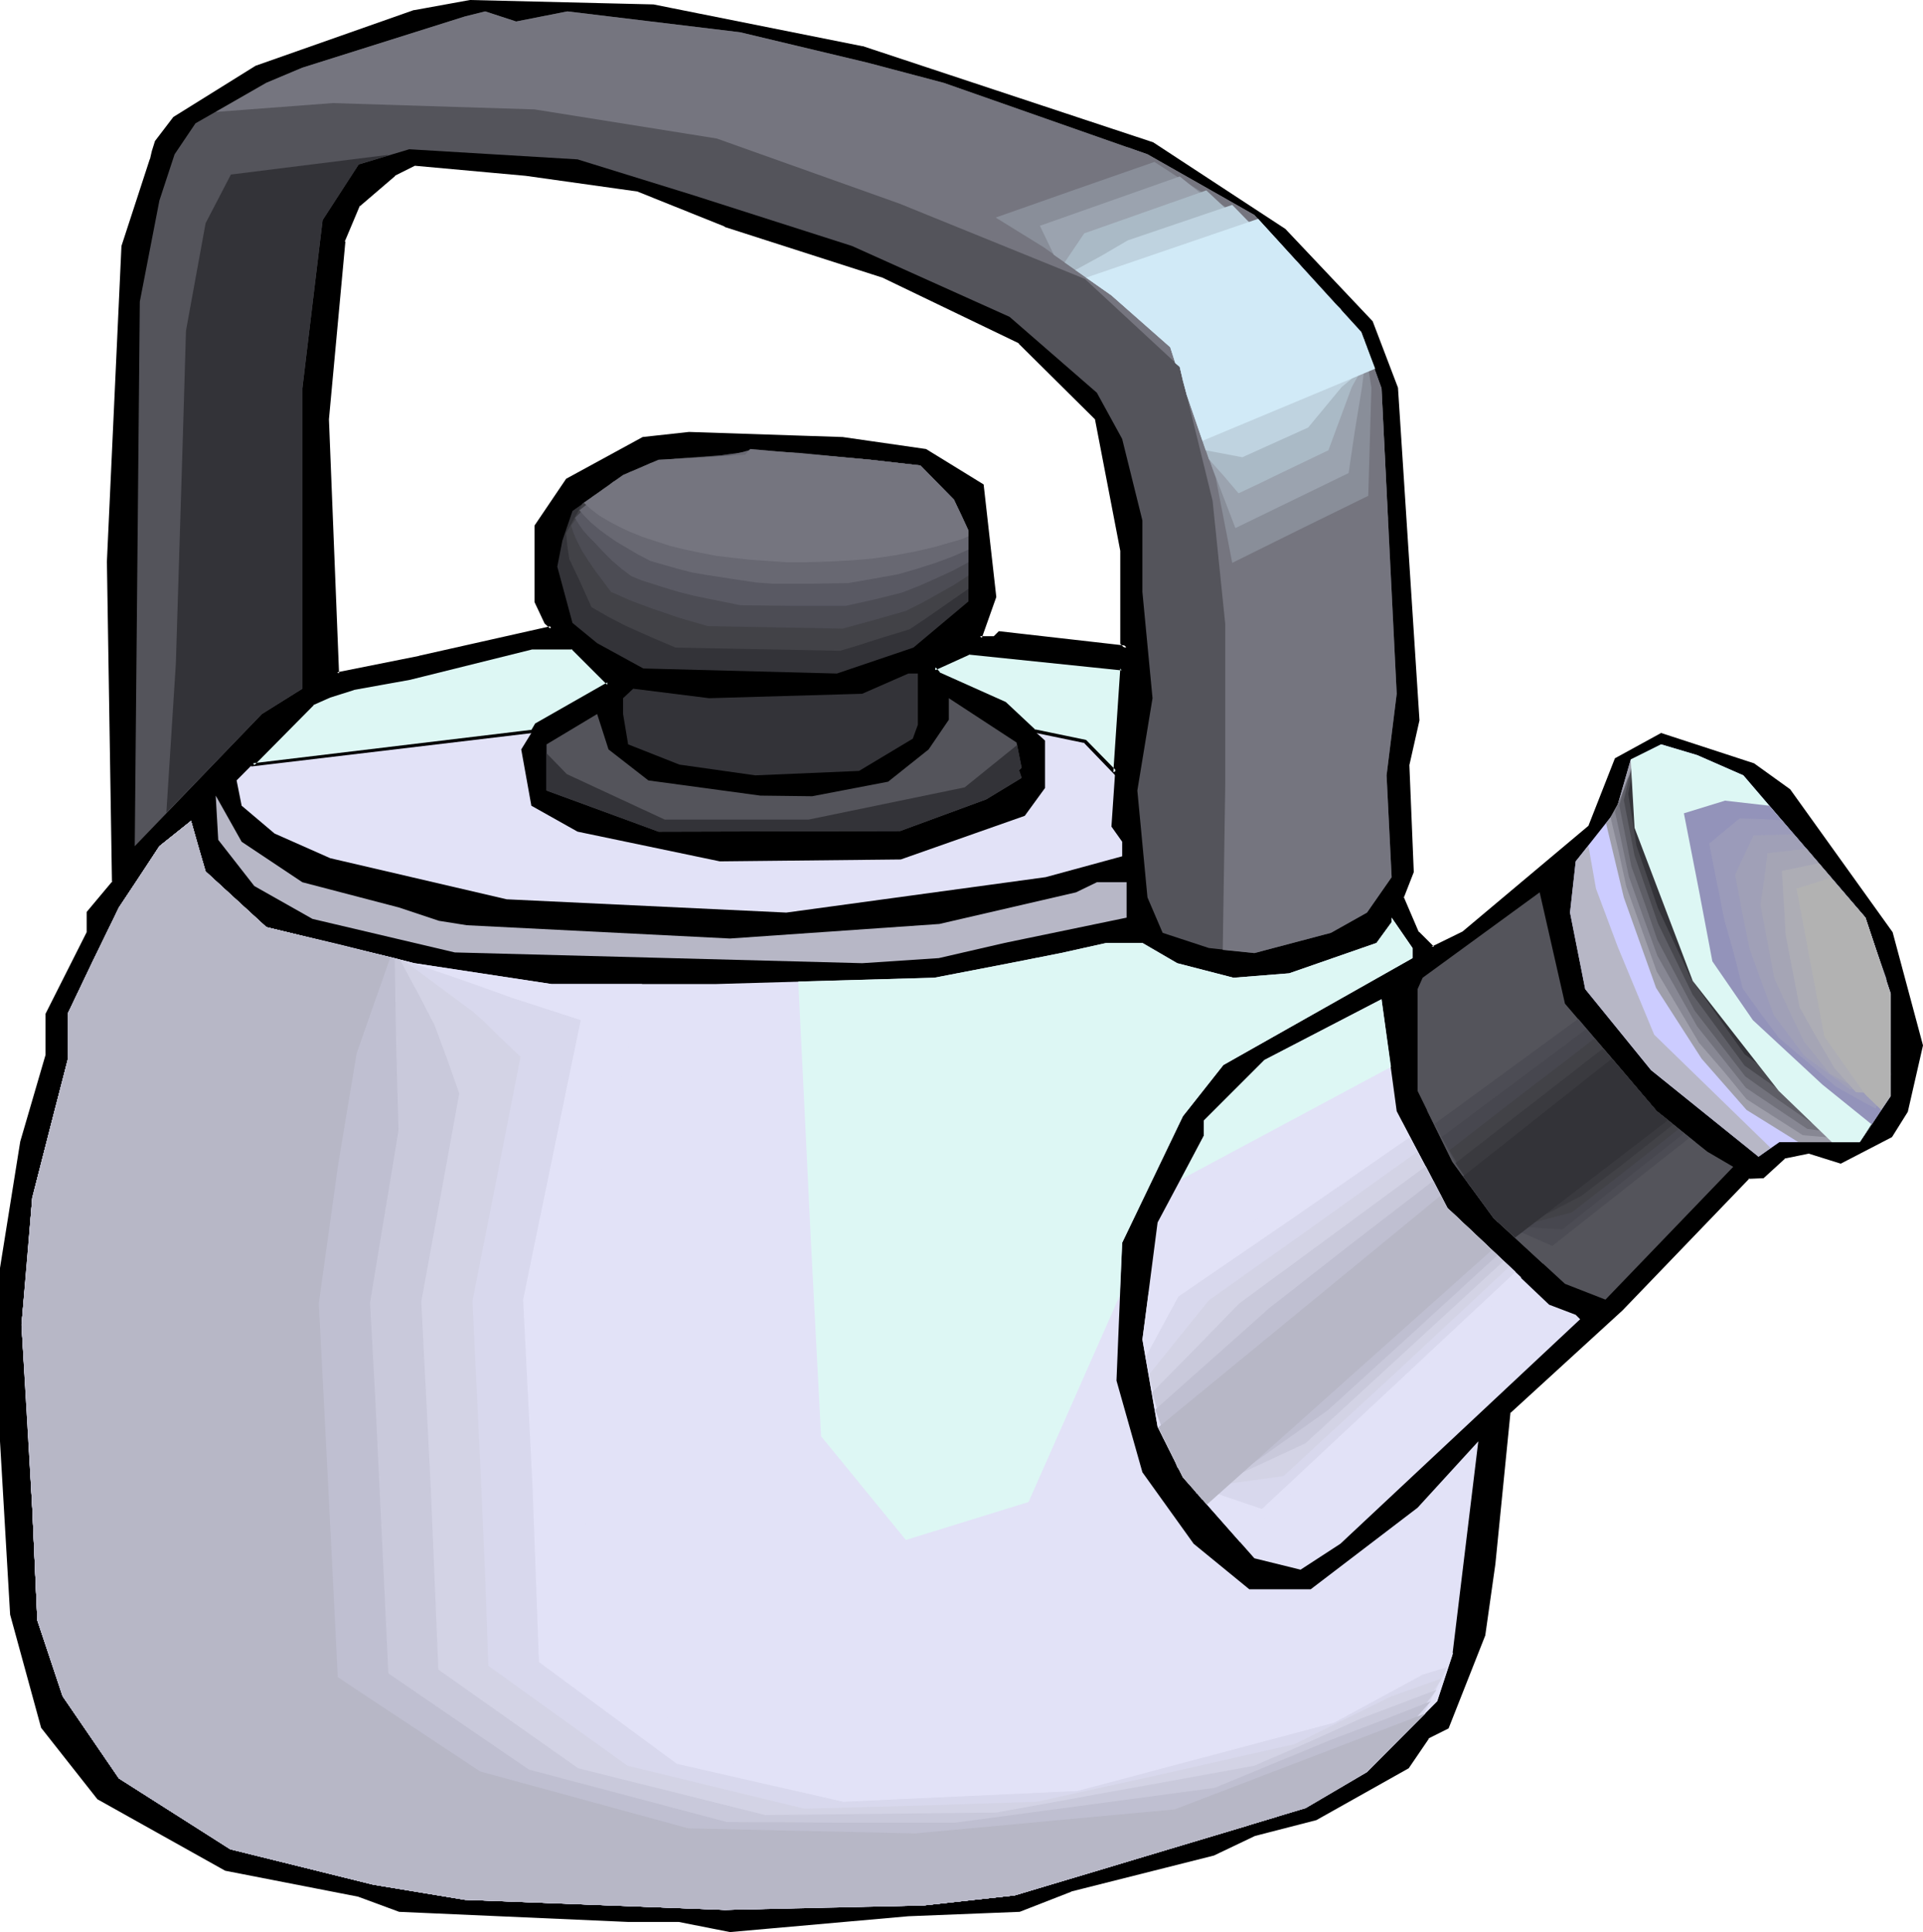 <?xml version="1.0" encoding="UTF-8" standalone="no"?>
<svg
   version="1.0"
   width="129.98mm"
   height="130.609mm"
   id="svg64"
   sodipodi:docname="Teapot 24.wmf"
   xmlns:inkscape="http://www.inkscape.org/namespaces/inkscape"
   xmlns:sodipodi="http://sodipodi.sourceforge.net/DTD/sodipodi-0.dtd"
   xmlns="http://www.w3.org/2000/svg"
   xmlns:svg="http://www.w3.org/2000/svg">
  <sodipodi:namedview
     id="namedview64"
     pagecolor="#ffffff"
     bordercolor="#000000"
     borderopacity="0.25"
     inkscape:showpageshadow="2"
     inkscape:pageopacity="0.0"
     inkscape:pagecheckerboard="0"
     inkscape:deskcolor="#d1d1d1"
     inkscape:document-units="mm" />
  <defs
     id="defs1">
    <pattern
       id="WMFhbasepattern"
       patternUnits="userSpaceOnUse"
       width="6"
       height="6"
       x="0"
       y="0" />
  </defs>
  <path
     style="fill:#000000;fill-opacity:1;fill-rule:evenodd;stroke:none"
     d="m 163.054,48.475 -28.603,-3.878 -28.603,-2.585 -5.171,2.585 -9.05,7.756 -3.878,9.21 -4.04,45.567 2.424,64.957 21.008,-4.04 33.774,-7.594 -1.293,-1.293 -2.586,-5.494 v -19.39 l 7.918,-11.634 19.392,-10.503 11.797,-1.293 38.946,1.293 21.493,3.07 14.221,8.726 3.394,28.6 -3.878,10.341 h 3.878 l 1.131,-1.293 32.482,3.878 -1.131,-1.131 V 140.74 l -6.464,-33.609 L 260.499,87.417 225.593,70.612 185.193,57.524 Z m 57.206,-36.356 74.174,24.722 33.774,21.975 22.139,23.43 6.464,16.966 5.333,84.67 -2.586,11.472 1.293,27.308 -2.586,6.625 3.878,9.049 3.878,3.878 7.918,-3.878 32.32,-27.146 6.626,-17.128 11.474,-6.463 23.594,7.756 9.05,6.625 26.018,36.356 7.757,28.762 -3.878,16.805 -3.878,6.302 -12.928,6.625 -7.918,-2.585 -6.302,1.293 -5.494,5.171 h -3.717 l -32.482,33.771 -28.603,26.177 -4.04,38.78 -2.586,18.421 -9.211,23.43 -5.01,2.585 -5.171,7.594 -23.594,13.088 -15.514,4.04 -10.504,5.009 -36.522,9.21 -12.928,5.171 -28.442,1.293 -45.571,3.878 -12.928,-2.585 H 160.469 L 101.969,487.984 91.627,484.268 57.691,477.643 25.21,459.384 10.989,441.286 3.07,412.524 0.323,368.25 V 324.138 L 5.494,291.821 12.12,269.522 v -10.503 l 10.504,-20.683 v -5.171 l 6.464,-7.756 -1.293,-81.923 3.717,-80.63 7.272,-22.137 0.485,-1.939 0.808,-2.585 L 44.602,30.216 65.61,17.29 105.848,2.909 120.23,0.323 166.933,1.616 Z"
     id="path1" />
  <path
     style="fill:#000000;fill-opacity:1;fill-rule:evenodd;stroke:none"
     d="m 163.216,48.152 -28.765,-4.04 -28.603,-2.585 -5.333,2.585 -9.373,8.079 -3.878,9.21 -4.04,45.567 v 0.162 l 2.586,65.442 21.493,-4.04 v 0 l 34.421,-7.918 -1.778,-1.777 v 0 l -2.586,-5.332 v 0.162 -19.39 0.323 l 7.918,-11.796 -0.162,0.162 19.392,-10.341 h -0.162 l 11.797,-1.293 v 0 l 38.946,1.293 v 0 l 21.331,3.07 -0.162,-0.162 14.382,8.887 -0.162,-0.323 3.232,28.439 v -0.162 l -4.04,10.988 h 4.686 l 1.293,-1.454 -0.323,0.162 33.774,4.04 -2.101,-2.101 v 0.323 -23.591 l -6.464,-33.933 -19.715,-19.713 -35.067,-16.966 v 0 L 185.355,57.039 h 0.162 l -22.301,-8.887 -0.323,0.808 22.139,8.887 0.162,0.162 40.238,12.927 v 0 l 34.906,16.805 h -0.162 l 19.715,19.552 -0.162,-0.162 6.464,33.609 v 0 23.753 l 1.293,1.293 0.323,-0.808 -32.643,-3.716 -1.293,1.293 h 0.323 -3.878 l 0.485,0.485 3.717,-10.503 -3.232,-28.762 -14.706,-9.049 -21.331,-3.07 h -0.162 l -38.946,-1.293 h -0.162 l -11.797,1.293 -19.554,10.665 -8.08,11.957 v 19.552 l 2.586,5.494 1.454,1.293 0.162,-0.646 -33.774,7.594 h 0.162 l -21.008,4.201 0.485,0.323 -2.586,-64.957 v 0 l 4.202,-45.405 h -0.162 l 3.878,-9.21 v 0.162 l 9.05,-7.756 h -0.162 l 5.171,-2.585 h -0.162 l 28.442,2.585 28.765,4.04 h -0.162 z"
     id="path2" />
  <path
     style="fill:#000000;fill-opacity:1;fill-rule:evenodd;stroke:none"
     d="m 220.099,12.604 v 0 l 74.174,24.561 v 0 l 33.613,22.137 v -0.162 l 22.139,23.43 -0.162,-0.162 6.464,16.966 v -0.162 l 5.333,84.67 v -0.162 l -2.586,11.634 1.293,27.308 v -0.162 l -2.586,6.787 3.878,9.372 4.202,4.201 8.242,-4.04 32.482,-27.308 6.787,-17.29 -0.323,0.162 11.474,-6.302 h -0.323 l 23.594,7.756 h -0.162 l 9.211,6.463 h -0.162 l 26.018,36.356 v -0.162 l 7.595,28.6 v -0.162 l -3.878,16.805 0.162,-0.162 -3.878,6.463 0.162,-0.162 -12.928,6.625 0.323,-0.162 -8.08,-2.585 -6.626,1.454 -5.494,5.171 0.323,-0.162 -4.04,0.162 -32.482,33.771 -28.765,26.338 -4.04,38.942 -2.586,18.259 v -0.162 l -9.211,23.591 0.323,-0.323 -5.171,2.747 -5.171,7.756 0.162,-0.162 -23.594,13.088 0.162,-0.162 -15.675,4.04 -10.504,5.171 h 0.162 l -36.522,9.21 h -0.162 l -12.928,5.009 h 0.162 l -28.442,1.293 h -0.162 l -45.41,3.878 h 0.162 l -13.09,-2.585 h -13.09 l -58.499,-2.585 h 0.162 l -10.504,-3.716 v 0 l -33.936,-6.625 h 0.162 l -32.482,-18.097 0.162,0.162 -14.221,-18.259 v 0.162 L 3.394,412.363 v 0.162 L 0.808,368.25 v -44.112 0 L 5.979,291.821 v 0 l 6.626,-22.137 v -10.665 0.323 l 10.342,-20.844 v -5.332 0.323 l 6.626,-7.918 -1.293,-82.085 3.717,-80.63 v 0.162 l 7.272,-22.137 v 0 l 0.485,-2.101 v 0 l 0.808,-2.424 -0.162,0.162 4.686,-6.14 -0.162,0.162 20.846,-12.927 h -0.162 L 106.009,3.393 h -0.162 l 14.382,-2.585 v 0 l 46.702,1.293 h -0.162 l 53.328,10.503 0.162,-0.808 -53.328,-10.665 v 0 L 120.069,0 105.848,2.585 h -0.162 L 65.286,16.805 44.278,29.893 l -4.686,6.14 -0.808,2.585 v 0 l -0.485,2.101 v -0.162 l -7.272,22.299 -3.717,80.63 1.293,81.923 0.162,-0.323 -6.626,7.918 v 5.332 -0.162 l -10.504,20.844 v 10.503 0 l -6.464,22.137 v 0 L 0,323.976 v 0.162 44.112 l 2.586,44.274 7.918,28.924 14.382,18.259 32.643,18.259 33.936,6.625 v 0 l 10.504,3.878 58.499,2.585 h 13.09 -0.162 l 13.09,2.585 45.571,-4.04 v 0 l 28.442,-1.131 13.251,-5.171 h -0.162 l 36.522,-9.21 10.504,-5.009 v 0 l 15.675,-4.04 23.594,-13.25 5.171,-7.594 h -0.162 l 5.171,-2.585 9.373,-23.753 2.586,-18.259 3.878,-38.942 v 0.323 l 28.603,-26.177 32.482,-33.771 -0.323,0.162 3.878,-0.162 5.656,-5.171 -0.323,0.162 6.302,-1.293 h -0.162 l 8.242,2.585 13.09,-6.787 4.04,-6.463 3.878,-16.966 -7.757,-28.924 -26.179,-36.518 -9.211,-6.625 -23.755,-7.756 -11.797,6.463 -6.787,17.29 0.162,-0.162 -32.32,27.146 v 0 l -7.918,3.878 h 0.646 l -3.878,-3.878 v 0.162 l -3.878,-9.049 v 0.323 l 2.586,-6.625 -1.131,-27.469 v 0.162 l 2.586,-11.472 -5.494,-84.993 -6.464,-16.966 -22.301,-23.591 -33.774,-22.137 -74.174,-24.561 h -0.162 z"
     id="path3" />
  <path
     style="fill:#54545b;fill-opacity:1;fill-rule:evenodd;stroke:none"
     d="m 144.955,2.909 44.117,5.332 32.482,7.756 19.554,5.171 52.035,18.259 27.31,15.512 27.31,29.893 5.171,14.381 3.878,78.045 -2.586,20.844 1.293,26.015 -6.302,9.049 -9.211,5.171 -19.554,5.171 -11.635,-1.293 -11.797,-3.878 -3.878,-9.049 -2.586,-27.308 3.878,-23.591 -2.586,-27.146 v -18.259 l -5.171,-20.844 -6.464,-11.796 L 257.913,80.954 217.675,62.856 177.275,49.93 l -29.734,-9.21 -42.986,-2.585 -12.928,3.878 -9.211,14.219 -5.171,42.981 v 76.752 l -10.342,6.463 -32.482,33.771 1.293,-139.124 5.01,-25.853 3.878,-11.796 5.333,-7.918 18.099,-10.341 9.211,-3.878 41.531,-13.088 5.171,-1.293 7.918,2.585 z"
     id="path4" />
  <path
     style="fill:#333338;fill-opacity:1;fill-rule:evenodd;stroke:none"
     d="m 235.774,119.572 7.918,8.079 3.717,7.918 v 18.097 l -14.059,11.796 -19.554,6.625 -49.45,-1.293 -11.797,-6.463 -6.302,-5.171 -3.878,-14.381 1.293,-6.625 2.586,-7.594 12.928,-9.21 9.05,-3.878 22.139,-1.293 1.293,-1.454 30.704,2.747 12.766,1.454 z"
     id="path5" />
  <path
     style="fill:#e2e2f7;fill-opacity:1;fill-rule:evenodd;stroke:none"
     d="m 155.459,174.672 -18.422,10.503 -3.878,6.302 2.586,14.381 11.797,6.625 36.36,7.594 46.218,-0.485 31.674,-11.149 5.171,-7.11 v -12.119 l -10.342,-9.372 -16.806,-7.756 -1.131,-1.293 8.726,-4.04 39.269,4.04 -2.747,40.396 2.747,3.878 v 3.716 l -19.554,5.332 -66.256,9.049 -71.427,-3.393 -45.086,-10.503 -14.221,-6.302 -8.403,-7.11 -1.293,-6.463 19.392,-19.552 4.363,-2.101 6.141,-1.777 14.221,-2.747 31.189,-7.756 h 10.504 z"
     id="path6" />
  <path
     style="fill:#333338;fill-opacity:1;fill-rule:evenodd;stroke:none"
     d="m 233.189,188.73 -13.736,8.241 -26.502,1.131 -19.392,-2.747 -13.09,-5.171 -1.293,-7.756 v -4.04 l 2.586,-2.424 19.392,2.424 39.107,-1.131 11.797,-5.171 h 2.424 v 13.088 z"
     id="path7" />
  <path
     style="fill:#54545b;fill-opacity:1;fill-rule:evenodd;stroke:none"
     d="m 260.337,196.81 0.646,1.939 -9.05,5.494 -21.978,8.079 -61.731,0.162 -28.603,-10.503 v -11.796 l 12.928,-7.756 2.909,9.049 10.181,7.918 28.603,3.878 13.251,0.162 19.392,-3.716 10.342,-8.241 5.171,-7.594 v -5.494 l 17.291,11.311 1.293,6.463 z"
     id="path8" />
  <path
     style="fill:#ccccff;fill-opacity:1;fill-rule:evenodd;stroke:none"
     d="m 445.369,198.102 31.189,36.356 6.464,19.39 v 26.177 l -7.918,11.796 h -20.523 l -5.333,3.716 -27.472,-22.137 -16.806,-20.683 -3.878,-19.552 1.454,-13.088 10.342,-13.088 3.717,-12.927 7.757,-3.878 9.211,2.747 z"
     id="path9" />
  <path
     style="fill:#b7b7c6;fill-opacity:1;fill-rule:evenodd;stroke:none"
     d="m 77.245,225.41 24.725,6.463 10.181,3.393 7.11,1.131 67.226,3.393 53.49,-3.716 34.906,-8.079 5.333,-2.585 h 7.595 v 9.049 l -31.189,6.463 -16.806,3.878 -19.554,1.293 -104.07,-2.747 -36.36,-8.564 -14.867,-8.402 -9.211,-11.796 -0.646,-11.311 6.626,11.796 z"
     id="path10" />
  <path
     style="fill:#e2e2f7;fill-opacity:1;fill-rule:evenodd;stroke:none"
     d="m 68.034,236.882 37.814,9.21 35.067,5.332 h 41.854 l 55.914,-1.616 19.23,-3.716 13.09,-2.585 11.635,-2.585 h 9.211 l 8.888,5.171 14.382,3.716 14.221,-1.131 22.301,-7.756 3.878,-5.332 v -1.131 l 5.333,7.756 V 244.8 l -48.318,27.308 -10.342,13.088 -15.514,32.317 -1.454,35.225 6.626,23.43 13.09,18.259 14.221,11.634 h 15.675 l 27.31,-20.844 15.514,-16.966 -6.626,54.615 -3.878,11.796 -17.938,18.097 -15.675,9.21 -74.336,22.299 -23.432,2.585 -50.581,1.131 -66.418,-2.585 L 95.344,481.521 58.822,472.472 30.381,454.375 15.998,433.369 9.534,413.979 8.242,385.217 5.494,338.519 8.242,306.04 13.574,285.196 17.291,270.815 v -11.796 l 13.09,-27.146 10.342,-15.674 8.08,-6.463 3.717,12.927 z"
     id="path11" />
  <path
     style="fill:#54545b;fill-opacity:1;fill-rule:evenodd;stroke:none"
     d="m 423.23,283.903 12.928,10.341 6.626,3.878 -32.643,33.933 -10.342,-4.04 -18.261,-16.805 -10.504,-14.381 -8.888,-18.097 v -26.015 l 1.293,-2.909 29.896,-21.814 6.464,28.439 z"
     id="path12" />
  <path
     style="fill:#e2e2f7;fill-opacity:1;fill-rule:evenodd;stroke:none"
     d="m 369.74,308.626 26.018,24.722 6.787,2.585 1.131,1.131 -61.246,57.362 -10.181,6.625 -11.797,-2.909 -18.261,-20.683 -6.464,-12.927 -3.878,-22.299 3.878,-29.893 11.797,-22.137 v -3.878 l 15.514,-15.512 29.896,-15.512 3.878,28.6 z"
     id="path13" />
  <path
     style="fill:#333338;fill-opacity:1;fill-rule:evenodd;stroke:none"
     d="m 99.222,39.75 -7.595,2.262 -9.211,14.219 -5.171,42.981 v 76.752 l -10.342,6.463 -24.402,25.207 2.424,-38.134 1.778,-57.524 0.808,-27.469 5.01,-27.469 6.464,-12.442 40.077,-5.009 z"
     id="path14" />
  <path
     style="fill:#75757f;fill-opacity:1;fill-rule:evenodd;stroke:none"
     d="m 144.955,2.909 44.117,5.332 32.482,7.756 19.554,5.171 52.035,18.259 27.31,15.512 27.31,29.893 5.171,14.381 3.878,78.045 -2.586,20.844 1.293,26.015 -6.302,9.049 -9.211,5.171 -19.554,5.171 -8.08,-0.808 0.646,-42.497 v -40.719 l -3.232,-31.509 L 301.384,93.719 277.144,71.259 229.795,52.03 183.093,35.387 136.552,27.954 85.002,26.338 l -29.896,2.262 12.928,-7.433 9.211,-3.878 41.531,-13.088 5.171,-1.293 7.918,2.585 z"
     id="path15" />
  <path
     style="fill:#75757f;fill-opacity:1;fill-rule:evenodd;stroke:none"
     d="m 288.132,37.649 5.01,1.777 27.31,15.512 27.31,29.893 5.171,14.381 1.616,33.286 -40.723,20.36 -2.424,-28.277 -8.242,-23.753 -1.778,-7.11 -1.131,-0.97 -1.293,-4.04 L 283.931,75.46 263.892,61.24 243.046,53.808 Z"
     id="path16" />
  <path
     style="fill:#898e99;fill-opacity:1;fill-rule:evenodd;stroke:none"
     d="m 294.92,41.366 3.232,2.101 3.232,2.101 24.563,15.35 22.624,25.853 0.808,6.14 0.97,6.14 -0.808,27.631 -17.453,8.564 -17.291,8.564 -4.202,-21.652 -7.434,-21.329 -0.97,-3.555 -0.808,-3.555 -1.131,-0.97 -1.293,-4.04 L 283.931,75.46 266.64,63.179 254.358,55.585 274.558,48.475 Z"
     id="path17" />
  <path
     style="fill:#9ba3af;fill-opacity:1;fill-rule:evenodd;stroke:none"
     d="m 301.384,45.082 8.403,6.787 10.827,7.433 10.827,7.594 4.525,5.494 4.363,5.332 8.888,10.826 -0.646,5.332 -0.646,5.171 -1.778,10.826 -1.616,10.988 -28.926,14.058 -2.909,-7.594 -2.909,-7.594 -3.394,-9.372 -3.232,-9.533 -0.97,-3.555 -0.808,-3.555 -1.131,-0.97 -1.293,-4.04 -15.029,-13.25 -7.272,-5.171 -7.434,-5.171 -1.778,-3.716 -1.778,-3.716 z"
     id="path18" />
  <path
     style="fill:#aabac6;fill-opacity:1;fill-rule:evenodd;stroke:none"
     d="m 308.171,48.637 5.01,4.686 4.848,4.686 18.907,15.027 6.464,8.726 6.302,8.726 -2.101,4.363 -2.262,4.04 -5.979,16.158 -11.474,5.494 -5.656,2.747 -5.818,2.747 -3.717,-4.363 -3.878,-4.363 -2.747,-8.241 -2.909,-8.241 -0.97,-3.555 -0.808,-3.555 -1.131,-0.97 -1.293,-4.04 -15.029,-13.25 -11.958,-8.402 5.01,-7.433 z"
     id="path19" />
  <path
     style="fill:#bfd3e0;fill-opacity:1;fill-rule:evenodd;stroke:none"
     d="m 314.796,52.353 11.474,11.796 8.08,7.433 8.08,7.271 4.04,6.787 4.04,6.787 -3.878,3.232 -3.878,3.232 -8.565,10.341 -16.806,7.594 -9.373,-1.777 -2.424,-7.11 -2.424,-7.11 -0.97,-3.555 -0.808,-3.555 -1.131,-0.97 -1.293,-4.04 -15.029,-13.25 -9.211,-6.463 6.787,-3.716 6.626,-3.878 z"
     id="path20" />
  <path
     style="fill:#d1eaf7;fill-opacity:1;fill-rule:evenodd;stroke:none"
     d="m 321.422,55.908 26.341,28.924 3.555,9.372 -44.117,18.421 -4.04,-11.796 -1.778,-7.11 -1.131,-0.97 -1.293,-4.04 -15.029,-13.25 -6.464,-4.524 z"
     id="path21" />
  <path
     style="fill:#424247;fill-opacity:1;fill-rule:evenodd;stroke:none"
     d="m 235.774,119.572 7.918,8.079 1.939,4.04 1.778,3.878 v 14.866 l -7.434,5.171 -3.717,2.585 -3.878,2.585 -8.888,2.747 -4.525,1.454 -4.363,1.293 -42.016,-0.808 -6.464,-2.747 -6.464,-2.909 -4.363,-2.262 -4.202,-2.424 -2.747,-6.14 -2.909,-6.14 -0.485,-3.232 -0.323,-3.393 4.202,-7.594 12.12,-8.079 11.635,-3.393 9.05,-0.646 9.05,-0.485 1.939,-0.485 2.101,-0.485 27.634,2.424 12.766,1.454 0.323,0.323 z"
     id="path22" />
  <path
     style="fill:#4c4c54;fill-opacity:1;fill-rule:evenodd;stroke:none"
     d="m 235.774,119.572 7.918,8.079 1.939,4.04 1.778,3.878 v 11.472 l -3.717,2.424 -4.04,2.262 -4.04,2.262 -4.202,2.101 -7.918,2.262 -8.242,2.262 -8.565,-0.162 -8.565,-0.162 -17.291,-0.323 -7.272,-2.101 -7.11,-2.424 -5.171,-1.939 -2.586,-1.131 -2.586,-1.131 -1.939,-2.585 -1.939,-2.585 -1.778,-2.585 -1.778,-2.747 -0.808,-1.616 -0.808,-1.616 -0.646,-1.616 -0.485,-1.616 5.494,-7.433 5.656,-3.555 5.656,-3.393 14.382,-2.909 13.736,-1.293 3.555,-0.162 3.394,-0.162 24.563,2.101 12.766,1.454 0.323,0.323 z"
     id="path23" />
  <path
     style="fill:#595963;fill-opacity:1;fill-rule:evenodd;stroke:none"
     d="m 235.774,119.572 7.918,8.079 1.939,4.04 1.778,3.878 v 8.079 l -3.878,2.101 -4.202,1.939 -4.363,1.939 -4.525,1.777 -7.11,1.777 -7.272,1.616 h -13.413 l -13.574,-0.162 -3.878,-0.808 -4.04,-0.808 -3.878,-0.808 -3.878,-0.97 -3.232,-0.97 -3.07,-0.97 -3.07,-0.97 -2.747,-1.131 -2.586,-1.939 -2.424,-2.101 -2.262,-2.262 -2.101,-2.262 -1.454,-1.454 -1.454,-1.616 -1.131,-1.616 -0.97,-1.616 3.555,-3.555 3.555,-3.716 2.586,-1.616 2.747,-1.454 5.171,-2.909 8.565,-1.293 8.403,-0.97 4.848,-0.808 4.848,-0.646 9.696,0.162 21.493,1.939 12.766,1.454 0.323,0.323 z"
     id="path24" />
  <path
     style="fill:#686872;fill-opacity:1;fill-rule:evenodd;stroke:none"
     d="m 235.774,119.572 7.918,8.079 1.939,4.04 1.778,3.878 v 4.848 l -4.04,1.777 -4.363,1.616 -4.525,1.454 -5.01,1.454 -6.302,1.131 -6.464,1.131 -9.534,0.162 h -9.696 l -4.363,-0.323 -4.363,-0.646 -4.202,-0.646 -4.202,-0.646 -3.717,-0.646 -3.717,-0.97 -3.394,-0.97 -3.394,-0.97 -3.07,-1.616 -2.747,-1.616 -2.747,-1.616 -2.586,-1.777 -1.939,-1.454 -1.939,-1.616 -1.616,-1.616 -1.454,-1.616 4.363,-3.555 4.202,-3.716 9.696,-4.848 9.858,-0.808 9.858,-0.97 5.333,-1.454 12.605,0.646 18.422,1.777 12.766,1.454 0.323,0.323 z"
     id="path25" />
  <path
     style="fill:#75757f;fill-opacity:1;fill-rule:evenodd;stroke:none"
     d="m 235.774,119.572 7.918,8.079 3.717,7.918 v 1.454 l -1.939,0.808 -2.262,0.646 -2.262,0.646 -2.262,0.646 -4.848,1.131 -5.171,0.97 -5.494,0.808 -5.656,0.485 -5.818,0.323 -5.979,0.162 h -4.848 l -4.686,-0.323 -4.525,-0.323 -4.363,-0.485 -4.202,-0.485 -4.202,-0.808 -3.878,-0.808 -3.878,-0.97 -3.555,-1.131 -3.394,-1.131 -3.232,-1.293 -2.747,-1.293 -2.747,-1.454 -2.424,-1.454 -2.101,-1.616 -1.778,-1.616 10.019,-7.11 9.05,-3.878 22.139,-1.293 1.293,-1.454 30.704,2.747 12.766,1.454 z"
     id="path26" />
  <path
     style="fill:#333338;fill-opacity:1;fill-rule:evenodd;stroke:none"
     d="m 260.337,196.81 0.646,1.939 -9.05,5.494 -21.978,8.079 -61.731,0.162 -28.603,-10.503 v -9.533 l 5.171,5.332 25.048,11.634 h 36.683 l 39.915,-8.241 13.413,-10.826 1.131,5.817 z"
     id="path27" />
  <path
     style="fill:#e2e2f7;fill-opacity:1;fill-rule:evenodd;stroke:none"
     d="m 68.034,236.882 37.814,9.21 35.067,5.332 h 23.109 l -17.291,80.469 2.586,48.314 1.131,43.466 35.067,26.5 39.754,8.564 60.438,-3.716 65.125,-20.521 20.362,-12.28 -0.162,0.646 -3.878,11.796 -17.938,18.097 -15.675,9.21 -74.336,22.299 -23.432,2.585 -50.581,1.131 -66.418,-2.585 L 95.344,481.521 58.822,472.472 30.381,454.375 15.998,433.369 9.534,413.979 8.242,385.217 5.494,338.519 8.242,306.04 13.574,285.196 17.291,270.815 v -11.796 l 13.09,-27.146 10.342,-15.674 8.08,-6.463 3.717,12.927 z"
     id="path28" />
  <path
     style="fill:#d8d8ed;fill-opacity:1;fill-rule:evenodd;stroke:none"
     d="m 68.034,236.882 18.422,4.363 18.099,4.524 13.251,4.524 13.09,4.686 17.453,5.655 -14.706,71.42 2.424,48.152 1.616,44.436 35.229,26.015 42.501,9.695 59.792,-2.747 32.805,-8.726 32.805,-8.726 11.312,-6.14 11.312,-6.14 6.302,-1.939 -3.07,6.14 -3.07,6.14 -8.726,8.241 -8.888,8.079 -19.877,9.695 -33.451,10.018 -33.451,10.018 -11.797,1.293 -11.635,1.293 -25.21,0.485 -25.371,0.646 -33.128,-1.293 -33.29,-1.293 L 95.344,481.521 58.822,472.472 44.602,463.423 30.381,454.375 15.998,433.369 9.534,413.979 8.242,385.217 6.949,361.787 5.494,338.519 l 1.454,-16.32 1.293,-16.158 5.333,-20.844 3.717,-14.381 v -11.796 l 6.464,-13.573 6.626,-13.573 5.171,-7.756 5.171,-7.918 8.08,-6.463 1.778,6.463 1.939,6.463 z"
     id="path29" />
  <path
     style="fill:#d3d3e5;fill-opacity:1;fill-rule:evenodd;stroke:none"
     d="m 68.034,236.882 17.614,4.363 17.614,4.201 8.888,6.625 8.726,6.463 3.07,2.747 3.07,3.07 5.979,5.655 -12.282,62.371 2.262,47.829 0.97,22.622 0.808,22.783 17.776,12.765 17.776,12.765 45.248,10.988 29.573,-0.808 29.734,-0.97 32.966,-7.271 32.805,-7.433 12.443,-6.14 12.443,-6.14 6.464,-2.262 6.302,-2.262 -8.403,13.088 -8.403,7.271 -8.565,7.271 -24.24,10.018 -59.469,17.774 -11.797,1.293 -11.635,1.293 -25.21,0.485 -25.371,0.646 -33.128,-1.293 -33.29,-1.293 L 95.344,481.521 58.822,472.472 44.602,463.423 30.381,454.375 15.998,433.369 9.534,413.979 8.242,385.217 6.949,361.787 5.494,338.519 l 1.454,-16.32 1.293,-16.158 5.333,-20.844 3.717,-14.381 v -11.796 l 6.464,-13.573 6.626,-13.573 5.171,-7.756 5.171,-7.918 8.08,-6.463 1.778,6.463 1.939,6.463 z"
     id="path30" />
  <path
     style="fill:#c9c9db;fill-opacity:1;fill-rule:evenodd;stroke:none"
     d="m 68.034,236.882 17.13,4.201 16.968,4.04 4.525,8.402 4.363,8.402 3.232,8.726 3.07,8.726 -4.848,26.661 -4.848,26.5 2.424,47.667 0.97,23.268 0.97,23.107 35.714,25.207 23.917,5.979 23.917,5.979 29.411,-0.323 29.573,-0.323 32.966,-5.979 32.966,-5.979 13.736,-5.979 13.574,-6.14 19.23,-7.271 -5.333,6.948 -5.333,6.787 -8.242,6.463 -8.403,6.302 -28.442,10.341 -26.018,7.756 -26.018,7.918 -11.797,1.293 -11.635,1.293 -25.21,0.485 -25.371,0.646 -33.128,-1.293 -33.29,-1.293 L 95.344,481.521 58.822,472.472 44.602,463.423 30.381,454.375 15.998,433.369 9.534,413.979 8.242,385.217 6.949,361.787 5.494,338.519 l 1.454,-16.32 1.293,-16.158 5.333,-20.844 3.717,-14.381 v -11.796 l 6.464,-13.573 6.626,-13.573 5.171,-7.756 5.171,-7.918 8.08,-6.463 1.778,6.463 1.939,6.463 z"
     id="path31" />
  <path
     style="fill:#bfbfd1;fill-opacity:1;fill-rule:evenodd;stroke:none"
     d="m 68.034,236.882 16.483,4.04 16.322,3.878 0.162,10.341 0.162,10.341 0.646,23.268 -7.272,44.112 1.293,23.591 1.131,23.753 1.131,23.591 1.131,23.753 35.875,24.561 50.581,13.411 29.25,0.162 h 29.088 l 66.256,-8.887 14.867,-6.14 14.867,-6.14 12.766,-4.848 12.766,-5.009 -6.464,7.271 -6.302,7.11 -8.08,5.494 -8.08,5.655 -32.805,10.665 -22.301,6.787 -22.301,6.625 -11.797,1.293 -11.635,1.293 -25.21,0.485 -25.371,0.646 -33.128,-1.293 -33.29,-1.293 L 95.344,481.521 58.822,472.472 44.602,463.423 30.381,454.375 15.998,433.369 9.534,413.979 8.242,385.217 6.949,361.787 5.494,338.519 l 1.454,-16.32 1.293,-16.158 5.333,-20.844 3.717,-14.381 v -11.796 l 6.464,-13.573 6.626,-13.573 5.171,-7.756 5.171,-7.918 8.08,-6.463 1.778,6.463 1.939,6.463 z"
     id="path32" />
  <path
     style="fill:#b7b7c6;fill-opacity:1;fill-rule:evenodd;stroke:none"
     d="m 68.034,236.882 31.674,7.756 -8.565,24.399 -4.848,29.085 -4.848,34.902 2.424,47.183 2.424,48.314 36.36,24.076 53.166,14.543 58.014,1.293 66.256,-6.14 64.155,-24.561 -15.029,15.027 -15.675,9.21 -74.336,22.299 -23.432,2.585 -50.581,1.131 -66.418,-2.585 L 95.344,481.521 58.822,472.472 30.381,454.375 15.998,433.369 9.534,413.979 8.242,385.217 5.494,338.519 8.242,306.04 13.574,285.196 17.291,270.815 v -11.796 l 13.09,-27.146 10.342,-15.674 8.08,-6.463 3.717,12.927 z"
     id="path33" />
  <path
     style="fill:#e2e2f7;fill-opacity:1;fill-rule:evenodd;stroke:none"
     d="m 369.74,308.626 18.907,17.774 -71.912,67.542 -14.544,-16.482 -6.464,-12.927 -3.878,-22.299 1.616,-12.119 64.802,-43.305 z"
     id="path34" />
  <path
     style="fill:#d8d8ed;fill-opacity:1;fill-rule:evenodd;stroke:none"
     d="m 369.74,308.626 8.726,8.241 8.726,8.079 -32.482,30.378 -32.32,30.216 -9.534,-3.232 -9.373,-3.393 -3.232,-5.979 -3.232,-5.817 -2.101,-10.18 -2.262,-10.18 8.403,-15.512 29.734,-20.36 29.411,-20.36 4.848,9.049 z"
     id="path35" />
  <path
     style="fill:#d3d3e5;fill-opacity:1;fill-rule:evenodd;stroke:none"
     d="m 369.74,308.626 7.918,7.433 7.918,7.594 -28.765,26.823 -28.926,26.661 -11.635,1.616 -11.635,1.454 -3.232,-5.332 -3.07,-5.171 -2.424,-9.21 -2.424,-9.21 15.352,-19.067 26.664,-18.905 26.664,-19.067 z"
     id="path36" />
  <path
     style="fill:#c9c9db;fill-opacity:1;fill-rule:evenodd;stroke:none"
     d="m 369.74,308.626 7.272,6.787 7.11,6.787 -50.581,46.536 -27.795,12.927 -3.07,-4.686 -3.07,-4.686 -5.333,-16.482 11.15,-11.311 11.15,-11.472 23.755,-17.451 23.917,-17.613 z"
     id="path37" />
  <path
     style="fill:#bfbfd1;fill-opacity:1;fill-rule:evenodd;stroke:none"
     d="m 369.74,308.626 6.464,6.14 6.302,5.979 -21.654,19.875 -21.654,19.713 -32.158,22.783 -6.302,-8.241 -5.656,-14.704 14.544,-12.927 14.706,-13.088 20.846,-16.32 21.008,-16.158 z"
     id="path38" />
  <path
     style="fill:#b7b7c6;fill-opacity:1;fill-rule:evenodd;stroke:none"
     d="m 369.74,308.626 11.312,10.826 -72.72,64.957 -6.141,-6.948 -6.302,-12.765 72.235,-59.301 z"
     id="path39" />
  <path
     style="fill:#ddf7f4;fill-opacity:1;fill-rule:evenodd;stroke:none"
     d="m 203.939,250.779 34.744,-0.97 19.23,-3.716 13.09,-2.585 11.635,-2.585 h 9.211 l 8.888,5.171 14.382,3.716 14.221,-1.131 22.301,-7.756 3.878,-5.332 v -1.131 l 5.333,7.756 V 244.8 l -48.318,27.308 -10.342,13.088 -15.514,32.317 -0.646,13.573 -23.27,52.676 -31.35,9.695 -21.654,-26.5 -2.586,-49.606 z"
     id="path40" />
  <path
     style="fill:#ddf7f4;fill-opacity:1;fill-rule:evenodd;stroke:none"
     d="m 301.707,301.354 5.818,-11.149 v -3.878 l 15.514,-15.512 29.896,-15.512 2.424,17.29 z"
     id="path41" />
  <path
     style="fill:#ddf7f4;fill-opacity:1;fill-rule:evenodd;stroke:none"
     d="m 264.216,186.791 -7.595,-6.948 -16.806,-7.756 -1.131,-1.293 8.726,-4.04 39.269,4.04 -1.778,26.5 -7.757,-7.918 z m -108.757,-12.119 -18.422,10.503 -1.131,1.777 -71.266,8.402 v -0.162 l 15.19,-15.351 4.363,-2.101 6.141,-1.777 14.221,-2.747 31.189,-7.756 h 10.504 z"
     id="path42" />
  <path
     style="fill:#000000;fill-opacity:1;fill-rule:evenodd;stroke:none"
     d="m 264.216,186.307 0.323,0.162 -7.595,-7.11 -16.968,-7.594 h 0.162 l -1.131,-1.293 -0.162,0.808 8.888,-4.04 h -0.323 l 39.107,4.04 -0.323,-0.485 -1.778,26.5 0.808,-0.323 -7.757,-7.918 -13.251,-2.747 -0.323,0.808 13.251,2.747 -0.323,-0.162 8.403,8.726 1.778,-27.954 -39.592,-4.04 -9.534,4.363 1.616,1.777 16.968,7.594 h -0.162 l 7.595,6.948 z"
     id="path43" />
  <path
     style="fill:#000000;fill-opacity:1;fill-rule:evenodd;stroke:none"
     d="m 155.136,174.996 v -0.646 l -18.422,10.503 -1.131,1.939 0.162,-0.323 -71.266,8.564 0.485,0.323 v -0.162 0.323 L 80.154,180.166 h -0.162 l 4.363,-1.939 v 0 l 6.141,-1.939 h -0.162 l 14.382,-2.585 v 0 l 31.189,-7.756 h -0.162 10.504 l -0.323,-0.162 9.211,9.21 0.97,-0.162 -9.696,-9.695 -10.666,-0.162 -31.189,7.918 v 0 l -14.382,2.585 v 0 l -6.141,1.777 v 0.162 l -4.525,1.939 -15.352,15.674 V 195.84 l 71.912,-8.564 1.293,-1.939 -0.162,0.162 18.907,-10.665 z"
     id="path44" />
  <path
     style="fill:#54545b;fill-opacity:1;fill-rule:evenodd;stroke:none"
     d="m 423.23,283.903 9.858,7.918 -38.946,31.024 -12.605,-11.634 -10.504,-14.381 -6.464,-13.088 36.36,-25.853 z"
     id="path45" />
  <path
     style="fill:#4c4c54;fill-opacity:1;fill-rule:evenodd;stroke:none"
     d="m 423.23,283.903 4.202,3.393 4.202,3.393 -35.067,27.631 -14.059,-6.14 -4.525,-6.14 -4.848,-6.302 -3.394,-6.302 -3.232,-6.302 36.683,-26.823 10.019,11.796 4.848,5.817 z"
     id="path46" />
  <path
     style="fill:#47474f;fill-opacity:1;fill-rule:evenodd;stroke:none"
     d="m 423.23,283.903 6.949,5.655 -15.514,12.28 -15.514,12.28 -15.514,-0.97 -4.202,-5.332 -4.202,-5.171 -3.394,-6.14 -3.555,-5.979 37.006,-27.631 8.888,10.341 z"
     id="path47" />
  <path
     style="fill:#424247;fill-opacity:1;fill-rule:evenodd;stroke:none"
     d="m 423.23,283.903 2.909,2.262 2.747,2.262 -13.574,10.665 -13.736,10.665 -16.645,4.363 -7.595,-8.726 -3.555,-5.817 -3.555,-5.655 18.584,-14.381 18.584,-14.219 7.918,9.21 z"
     id="path48" />
  <path
     style="fill:#3a3a3f;fill-opacity:1;fill-rule:evenodd;stroke:none"
     d="m 423.23,283.903 2.101,1.616 1.131,0.97 0.97,0.808 -11.635,9.21 -11.797,9.049 -9.05,4.686 -9.05,4.848 -3.232,-3.393 -3.232,-3.393 -3.717,-5.494 -3.878,-5.655 37.653,-29.247 6.787,7.918 z"
     id="path49" />
  <path
     style="fill:#333338;fill-opacity:1;fill-rule:evenodd;stroke:none"
     d="m 423.23,283.903 2.909,2.262 -39.107,30.055 -5.494,-5.009 -7.757,-10.665 37.976,-30.055 z"
     id="path50" />
  <path
     style="fill:#9e9eaa;fill-opacity:1;fill-rule:evenodd;stroke:none"
     d="m 480.275,284.065 -5.171,7.756 h -15.675 l -13.251,-8.241 -11.474,-13.088 -11.635,-18.097 -8.242,-23.107 -4.525,-18.905 2.586,-3.393 3.717,-12.927 4.202,-2.101 -0.97,18.582 10.342,29.085 16.645,21.975 19.23,18.097 z"
     id="path51" />
  <path
     style="fill:#878793;fill-opacity:1;fill-rule:evenodd;stroke:none"
     d="m 480.275,284.065 -2.262,3.555 -2.424,3.393 -7.434,-0.323 -7.595,-0.646 -14.382,-9.21 -5.979,-7.271 -6.141,-7.11 -10.827,-18.259 -7.757,-21.652 -1.939,-8.887 -2.101,-8.887 2.424,-4.363 3.717,-10.665 1.454,0.97 1.616,0.97 0.162,17.774 2.424,6.463 2.262,6.625 4.686,13.088 8.403,10.988 8.242,10.988 19.23,18.097 7.11,2.262 z"
     id="path52" />
  <path
     style="fill:#72727c;fill-opacity:1;fill-rule:evenodd;stroke:none"
     d="m 480.275,284.065 -4.202,6.302 -7.11,-0.97 -7.272,-0.97 -15.675,-10.503 -6.141,-7.756 -6.302,-7.918 -10.181,-18.097 -3.717,-10.18 -3.555,-10.018 -1.778,-8.402 -1.778,-8.241 1.131,-2.747 1.131,-2.909 1.778,-4.201 1.778,-4.201 0.97,3.07 0.646,1.454 0.485,1.616 0.646,8.564 0.808,8.402 4.202,11.634 4.04,11.634 8.403,10.988 8.242,10.988 19.23,18.097 7.11,2.262 z"
     id="path53" />
  <path
     style="fill:#5e5e66;fill-opacity:1;fill-rule:evenodd;stroke:none"
     d="m 480.275,284.065 -3.717,5.655 -6.949,-1.454 -6.949,-1.454 -8.403,-5.817 -8.403,-5.979 -12.928,-16.805 -9.534,-18.097 -3.232,-9.372 -3.394,-9.372 -3.07,-15.512 0.97,-3.393 1.131,-3.393 3.394,-6.14 1.131,10.18 0.485,4.04 0.808,4.04 1.293,8.079 3.717,10.18 3.555,10.18 8.403,10.988 8.242,10.988 19.23,18.097 7.11,2.262 z"
     id="path54" />
  <path
     style="fill:#49494f;fill-opacity:1;fill-rule:evenodd;stroke:none"
     d="m 480.275,284.065 -3.232,5.009 -6.626,-1.939 -6.626,-1.939 -8.888,-6.463 -9.211,-6.463 -13.251,-18.097 -8.888,-18.259 -5.979,-17.29 -2.747,-14.219 1.939,-8.079 3.232,-3.878 v 7.11 7.271 l 1.939,7.756 1.939,7.594 3.232,8.726 3.07,8.726 8.403,10.988 8.242,10.988 19.23,18.097 7.11,2.262 z"
     id="path55" />
  <path
     style="fill:#333338;fill-opacity:1;fill-rule:evenodd;stroke:none"
     d="m 480.275,284.065 -2.747,4.363 -12.605,-4.848 -19.23,-14.219 -13.736,-19.39 -8.403,-17.936 -5.494,-15.997 -2.101,-13.25 1.778,-9.21 3.07,-1.616 -0.97,18.582 10.342,29.085 16.645,21.975 19.23,18.097 z"
     id="path56" />
  <path
     style="fill:#b7b7c6;fill-opacity:1;fill-rule:evenodd;stroke:none"
     d="m 452.318,293.275 -3.07,2.262 -27.472,-22.137 -16.806,-20.683 -3.878,-19.552 1.454,-13.088 3.232,-4.04 1.939,10.988 5.494,14.704 9.373,22.622 z"
     id="path57" />
  <path
     style="fill:#ddf7f4;fill-opacity:1;fill-rule:evenodd;stroke:none"
     d="m 445.369,198.102 25.694,30.055 -17.13,-10.018 -13.736,-3.716 0.485,21.975 19.877,29.57 19.715,15.512 0.646,1.454 -5.818,8.887 h -7.11 l -13.574,-13.088 -21.978,-28.116 -14.867,-39.103 -0.97,-16.966 v -0.485 l 7.757,-3.878 9.211,2.747 z"
     id="path58" />
  <path
     style="fill:#9393ba;fill-opacity:1;fill-rule:evenodd;stroke:none"
     d="m 451.995,205.858 24.563,28.6 6.464,19.39 v 26.177 l -4.848,7.271 -12.605,-10.18 -17.776,-16.482 -10.342,-15.027 -3.394,-17.936 -3.878,-19.875 10.504,-3.232 z"
     id="path59" />
  <path
     style="fill:#9b9bba;fill-opacity:1;fill-rule:evenodd;stroke:none"
     d="m 455.227,209.575 10.666,12.442 10.666,12.442 2.909,8.726 2.909,8.887 0.485,11.311 0.162,11.311 -3.878,8.564 -5.01,-2.747 -5.171,-2.909 -7.272,-6.302 -7.272,-6.14 -4.686,-6.302 -4.525,-6.302 -2.262,-8.887 -2.424,-8.564 -1.939,-9.695 -1.939,-9.857 7.757,-6.463 5.333,0.162 z"
     id="path60" />
  <path
     style="fill:#a0a0b7;fill-opacity:1;fill-rule:evenodd;stroke:none"
     d="m 458.297,213.13 18.261,21.329 2.586,7.756 2.747,7.756 0.646,9.857 0.323,4.848 0.162,4.848 -1.454,4.848 -1.454,4.848 -3.717,-0.485 -3.878,-0.485 -11.474,-8.402 -4.04,-5.332 -3.878,-5.171 -3.07,-8.402 -3.07,-8.402 -1.939,-9.533 -1.778,-9.533 4.686,-10.018 z"
     id="path61" />
  <path
     style="fill:#a5a5b5;fill-opacity:1;fill-rule:evenodd;stroke:none"
     d="m 461.529,216.846 15.029,17.613 2.262,6.787 2.262,6.787 1.131,8.241 0.808,8.079 -0.808,5.332 -1.131,5.332 -2.586,1.939 -2.424,1.939 -4.363,-2.262 -4.202,-2.262 -3.232,-4.04 -3.394,-4.201 -3.878,-8.079 -3.717,-8.079 -1.778,-9.372 -1.778,-9.372 0.97,-6.625 0.808,-6.625 z"
     id="path62" />
  <path
     style="fill:#adadb5;fill-opacity:1;fill-rule:evenodd;stroke:none"
     d="m 464.599,220.562 11.958,13.896 1.939,5.817 1.939,5.817 2.586,13.088 -0.323,5.979 -0.485,5.817 -1.293,4.201 -1.293,4.201 -2.747,-0.162 -2.747,-0.162 -5.494,-6.14 -4.525,-7.756 -4.363,-7.756 -1.778,-9.21 -1.778,-9.21 -0.485,-8.241 -0.485,-8.241 4.686,-0.97 z"
     id="path63" />
  <path
     style="fill:#b2b2b2;fill-opacity:1;fill-rule:evenodd;stroke:none"
     d="m 467.67,224.279 8.888,10.18 6.464,19.39 v 26.177 l -2.424,3.555 -4.04,-3.878 -10.504,-14.866 -3.394,-18.097 -3.717,-19.713 z"
     id="path64" />
</svg>
